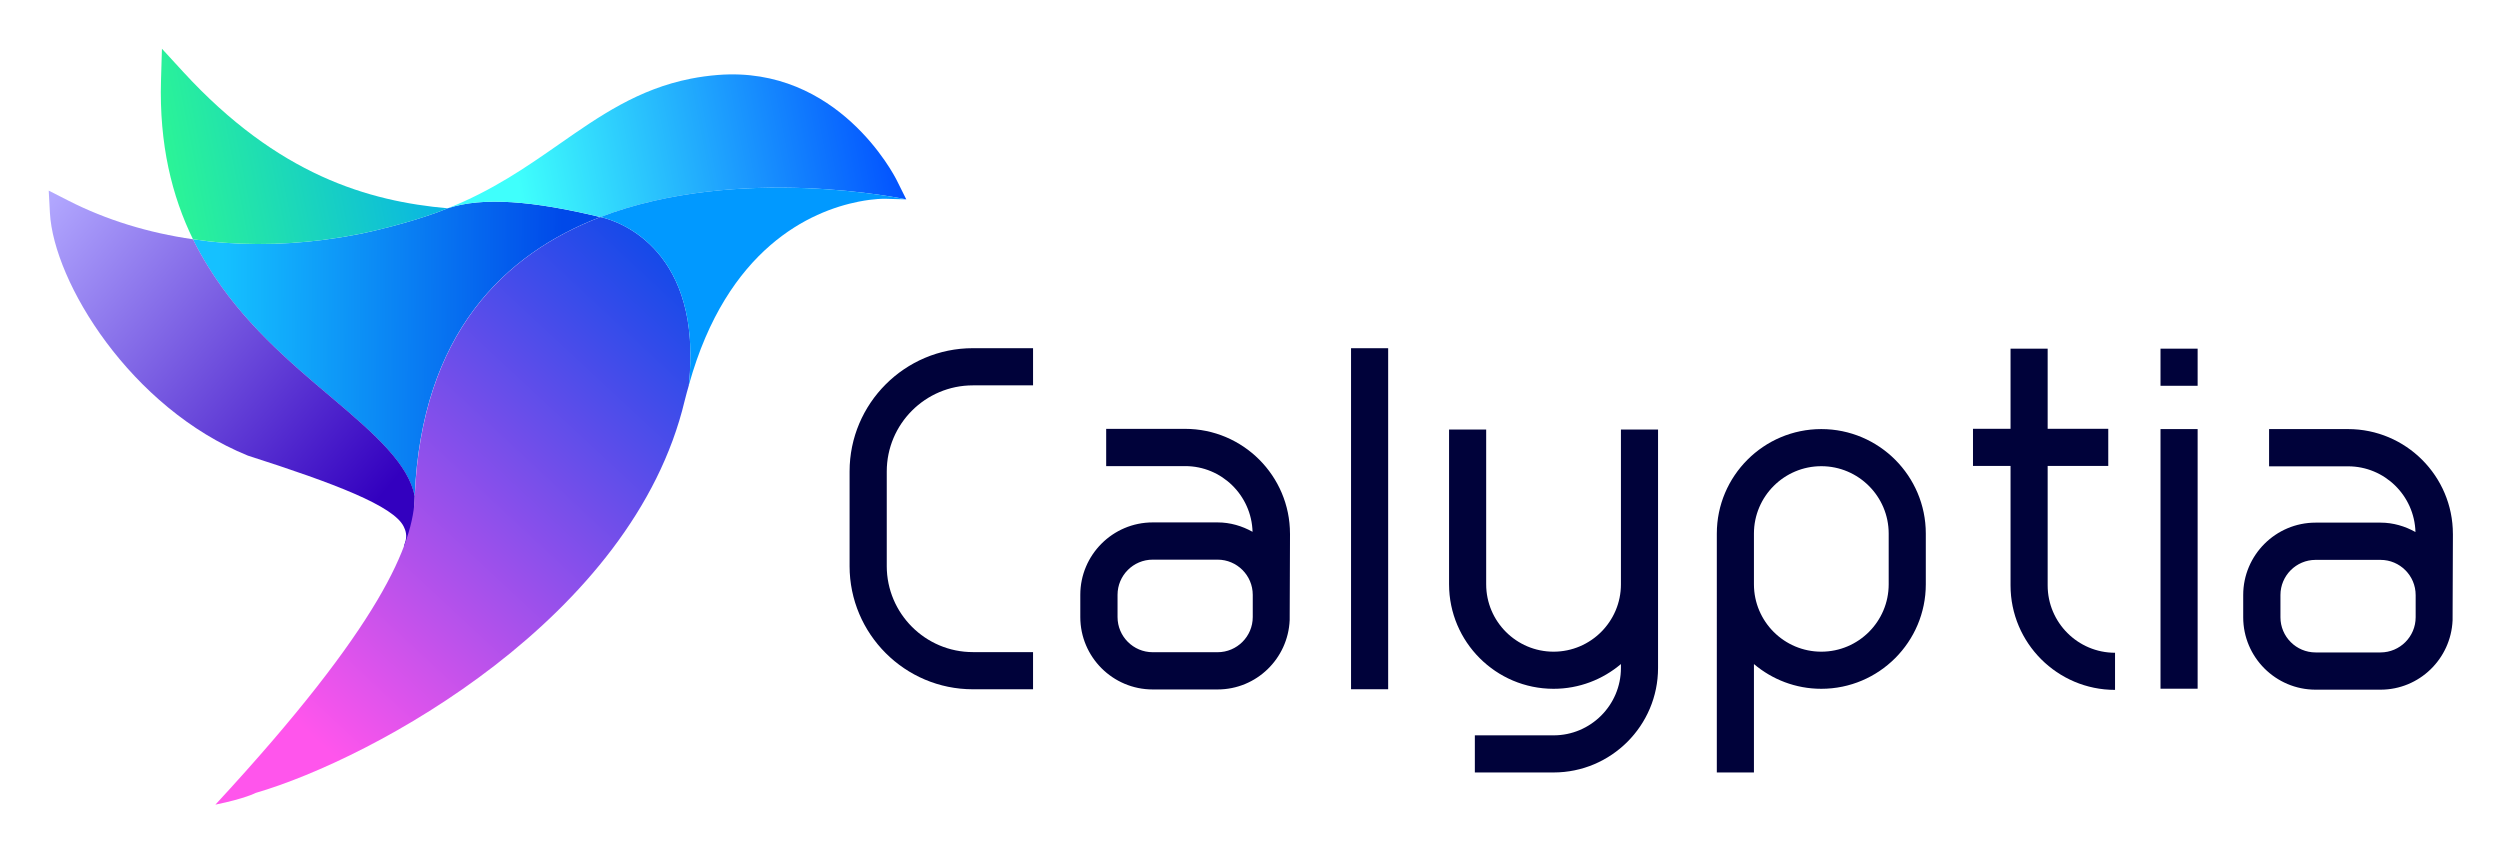 <svg xmlns="http://www.w3.org/2000/svg" role="img" viewBox="7.81 12.31 841.88 286.88"><title>Calyptia logo</title><g transform="translate(-70.976 -344)"><linearGradient id="a" x1="122.678" x2="234.672" y1="303.962" y2="326.846" gradientTransform="rotate(-11.19 1002.793 230.495)" gradientUnits="userSpaceOnUse"><stop offset="0" stop-color="#15c1ff"/><stop offset="1" stop-color="#0049e9"/></linearGradient><path fill="url(#a)" d="M190.2 489.987c15.634 13.186 26.041 22.685 28.221 33.395 2.324-54.823 30.217-81.563 62.521-93.975-22.521-5.425-39.572-6.908-51.42-2.947-1.409.559-2.805 1.124-4.28 1.644-4.648 1.641-9.383 3.055-14.149 4.323-3.841 1.022-7.701 1.964-11.571 2.729-15.351 3.036-30.621 3.981-45.274 2.897-3.546-.262-7.046-.669-10.511-1.168 1.584 3.249 3.333 6.316 5.166 9.284 11.468 18.57 27.275 31.992 41.297 43.818z"/><linearGradient id="b" x1="70.909" x2="166.648" y1="244.603" y2="362.475" gradientTransform="rotate(-11.19 1002.793 230.495)" gradientUnits="userSpaceOnUse"><stop offset="0" stop-color="#b3a9ff"/><stop offset="1" stop-color="#3300bf"/></linearGradient><path fill="url(#b)" d="M218.459 523.382c-2.181-10.711-12.587-20.209-28.221-33.395-14.022-11.826-29.828-25.248-41.298-43.817-1.833-2.968-3.582-6.035-5.166-9.284-14.986-2.157-29.168-6.491-41.913-12.987l-6.668-3.397.4 7.474c1.252 23.358 27.219 65.764 66.66 81.761 29.198 9.36 49.129 16.946 52.492 23.916.509 1.05 1.364 2.998.359 5.648-1.291 3.315 2.119-2.048 3.157-6.772-.03-3.153.071-6.164.198-9.147z"/><linearGradient id="c" x1="116.594" x2="206.228" y1="238.393" y2="238.393" gradientTransform="rotate(-11.19 1002.793 230.495)" gradientUnits="userSpaceOnUse"><stop offset="0" stop-color="#2bf497"/><stop offset="1" stop-color="#08b4e5"/></linearGradient><path fill="url(#c)" d="M199.559 435.156c3.87-.765 7.73-1.707 11.571-2.729 4.766-1.267 9.501-2.682 14.149-4.323 1.475-.521 2.872-1.086 4.28-1.644-26.681-2.378-57.101-11.129-89.063-45.924l-7.176-7.813-.313 10.603c-.644 21.677 3.705 39.077 10.766 53.559 3.466.499 6.966.906 10.511 1.168 14.654 1.084 29.924.139 45.275-2.897z"/><linearGradient id="d" x1="261.826" x2="285.454" y1="324.897" y2="368.179" gradientTransform="rotate(-11.19 1002.793 230.495)" gradientUnits="userSpaceOnUse"><stop offset="0" stop-color="#94fff7"/><stop offset=".688" stop-color="#0085bf"/><stop offset="1" stop-color="#0056bf"/></linearGradient><path fill="url(#d)" d="M310.007 485.788h.01-.009z"/><linearGradient id="e" x1="129.828" x2="270.644" y1="667.199" y2="501.961" gradientTransform="rotate(2.482 1812.055 1654.828)" gradientUnits="userSpaceOnUse"><stop offset="0" stop-color="#ff55ec"/><stop offset="1" stop-color="#0049e9"/></linearGradient><path fill="url(#e)" d="M310.007 485.788l.771.016c4.612-44.753-22.738-54.907-29.799-56.397-32.303 12.412-60.196 39.152-62.521 93.975-.334 15.776-11.011 43.219-67.138 103.894 10.073-2.065 13.585-3.956 13.585-3.956 39.618-11.534 127.047-58.985 144.44-132.055.448-1.882.967-3.608 1.462-5.387l.017-.052-.808-.038z"/><linearGradient id="f" x1="231.193" x2="360.698" y1="272.765" y2="272.765" gradientTransform="rotate(-11.19 1002.793 230.495)" gradientUnits="userSpaceOnUse"><stop offset="0" stop-color="#3ffffc"/><stop offset="1" stop-color="#014fff"/></linearGradient><path fill="url(#f)" d="M380.771 417.016c-.784-1.578-19.757-38.611-60.158-35.468-3.117.243-6.217.665-9.21 1.257-17.703 3.501-30.674 12.541-44.399 22.111-11.05 7.7-22.484 15.616-37.445 21.544 11.847-3.961 28.898-2.478 51.42 2.947 46.925-18.03 102.998-5.949 102.998-5.949z"/><path fill="#03c0ff" d="M310.017 485.788l.761.016-.77-.016z"/><linearGradient id="g" x1="211.653" x2="285.853" y1="232.391" y2="368.309" gradientTransform="rotate(-11.19 1002.793 230.495)" gradientUnits="userSpaceOnUse"><stop offset="0" stop-color="#94fff7"/><stop offset=".688" stop-color="#0085bf"/><stop offset="1" stop-color="#0056bf"/></linearGradient><path fill="url(#g)" d="M310.017 485.788l.761.016-.77-.016z"/><path fill="#0199ff" d="M280.964 429.398c.288.061.62.142.972.233.643.164 1.265.35 1.867.559 9.615 3.215 31.088 15.543 26.96 55.605l-.762-.016.347.016.461.022c12.839-46.055 41.04-58.422 57.128-61.604 5.32-1.052 8.79-.967 8.79-.967l7.234.204c.001-.001-56.072-12.082-102.997 5.948z"/><linearGradient x1="201.103" x2="201.103" y1="493.211" y2="493.211" gradientTransform="rotate(2.482 1812.055 1654.828)" gradientUnits="userSpaceOnUse"><stop offset="0" stop-color="#15c1ff"/><stop offset="1" stop-color="#0049e9"/></linearGradient></g><path fill="none" d="M0 0h1000v1000H0z"/><g fill="#00023a" transform="translate(-70.976 -344)"><path d="M904.808 536.121l-.006-.012c0-19.468-15.834-35.307-35.302-35.307h-26.597v12.542H869.5c12.334 0 22.351 9.875 22.698 22.128-3.506-1.954-7.48-3.165-11.77-3.166v-.001h-21.863v.001c-13.438.001-24.374 10.938-24.374 24.379v7.496c0 13.44 10.936 24.377 24.374 24.379h21.863c13.089-.001 23.719-10.394 24.272-23.349zm-24.381 39.897h-21.863c-6.525-.001-11.832-5.31-11.832-11.836v-7.496c0-6.527 5.307-11.835 11.832-11.837v-.001h21.863v.001c6.525.001 11.835 5.31 11.835 11.837h.003v7.496h-.003c0 6.527-5.309 11.835-11.835 11.836z"/><path d="M806.341 473.723h12.5v12.5h-12.5z"/><path d="M406.397 486.081v-.002h20.271v-12.518h-20.271v.002c-22.89 0-41.511 18.618-41.511 41.508v31.841h-.002v.003c0 22.89 18.621 41.508 41.511 41.508v.001h20.271v-12.518h-20.271v-.001c-15.987 0-28.993-13.007-28.993-28.99l.002-.002V515.071c0-15.984 13.007-28.99 28.993-28.99z"/><path d="M692.12 500.803c-19.402 0-35.192 15.785-35.192 35.188V616.439h12.5v-36.508c6.131 5.188 14.043 8.333 22.686 8.333 19.402 0 35.191-15.785 35.191-35.188V535.99c0-19.402-15.783-35.187-35.185-35.187zm22.685 52.274c0 12.512-10.18 22.689-22.691 22.689-12.512 0-22.686-10.177-22.686-22.689v-17.086c0-12.512 10.179-22.689 22.692-22.689 12.511 0 22.685 10.177 22.685 22.689z"/><path d="M806.341 500.803h12.5v87.431h-12.5z"/><path d="M533.753 473.572h12.499v114.841h-12.499z"/><path d="M768.339 553.44v-40.222h20.408V500.72h-20.408v-26.997H755.84v26.997h-12.647v12.499h12.647v40.222c0 19.402 15.783 35.189 35.185 35.189h.003v-12.5h-.003c-12.513-.001-22.686-10.178-22.686-22.69z"/><path d="M513.199 536.047l-.006-.012c0-19.468-15.834-35.307-35.302-35.307h-26.597v12.542h26.597c12.334 0 22.351 9.875 22.697 22.128-3.506-1.954-7.48-3.165-11.77-3.166v-.001h-21.863v.001c-13.438.001-24.374 10.938-24.374 24.379v7.496c0 13.44 10.936 24.377 24.374 24.379h21.863c13.089-.001 23.719-10.394 24.272-23.349zm-24.381 39.896h-21.863c-6.525-.001-11.832-5.31-11.832-11.836v-7.496c0-6.527 5.307-11.836 11.832-11.837v-.001h21.863v.001c6.525.001 11.835 5.31 11.835 11.837h.003v7.496h-.003c0 6.527-5.309 11.835-11.835 11.836z"/><path d="M637.138 500.95h-12.5v52.126h.001v.001c0 12.512-10.174 22.689-22.686 22.689s-22.692-10.177-22.692-22.689l-.001-.001V500.95h-12.5v52.126l.001.001c0 19.402 15.789 35.188 35.191 35.188 8.642 0 16.555-3.146 22.686-8.333v1.32c0 12.512-10.174 22.689-22.686 22.689h-26.507v12.499h26.507c19.402 0 35.185-15.786 35.185-35.188z"/></g></svg>